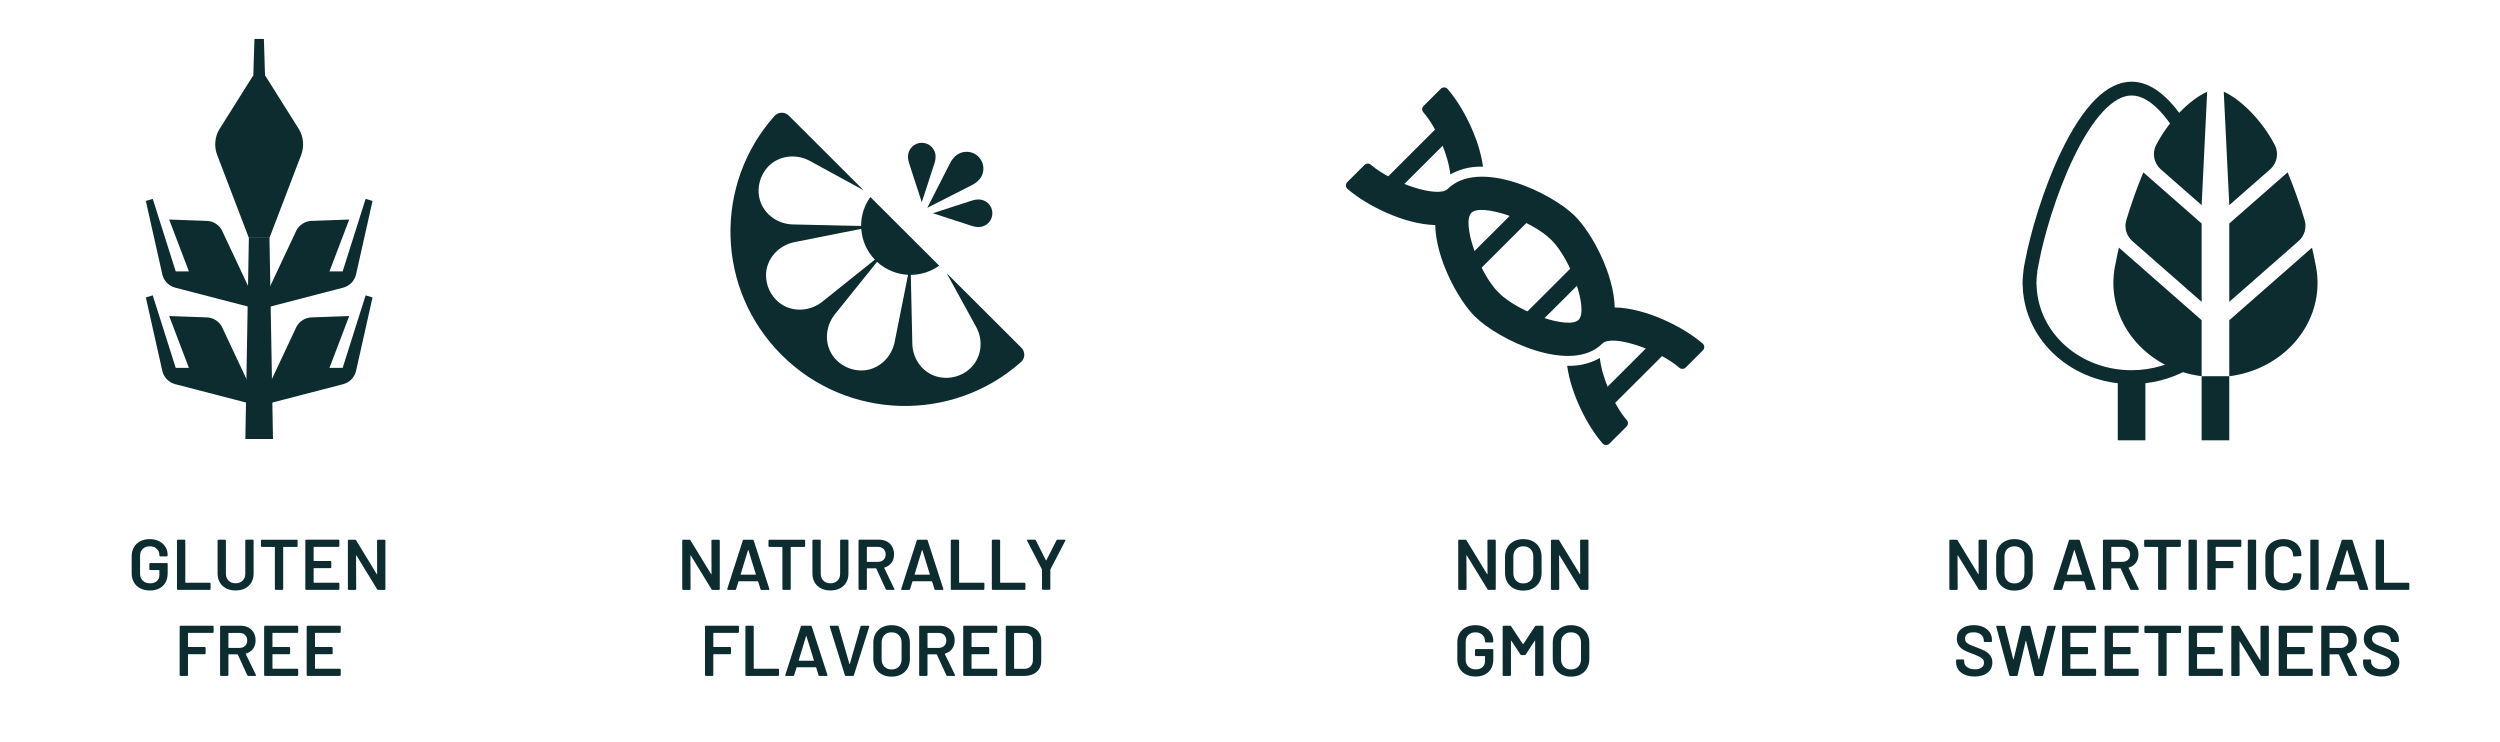 <svg width="502" height="149" viewBox="0 0 502 149" fill="none" xmlns="http://www.w3.org/2000/svg">
<path d="M298.729 108.418C298.762 108.384 298.801 108.368 298.851 108.368H300.177C300.227 108.368 300.266 108.384 300.299 108.418C300.333 108.451 300.349 108.49 300.349 108.539V118.275C300.349 118.325 300.333 118.364 300.299 118.397C300.266 118.43 300.227 118.447 300.177 118.447H298.896C298.801 118.447 298.735 118.408 298.696 118.331L294.539 111.535C294.523 111.508 294.5 111.497 294.484 111.502C294.462 111.502 294.456 111.53 294.456 111.569L294.484 118.281C294.484 118.331 294.467 118.369 294.434 118.403C294.401 118.436 294.362 118.452 294.312 118.452H292.986C292.936 118.452 292.897 118.436 292.863 118.403C292.83 118.369 292.813 118.331 292.813 118.281V108.545C292.813 108.495 292.83 108.456 292.863 108.423C292.897 108.39 292.936 108.373 292.986 108.373H294.267C294.362 108.373 294.428 108.412 294.467 108.49L298.607 115.285C298.629 115.312 298.646 115.323 298.662 115.318C298.679 115.318 298.69 115.29 298.69 115.251L298.674 108.539C298.674 108.49 298.69 108.451 298.723 108.418H298.729Z" fill="#0D2C30"/>
<path d="M303.957 118.153C303.402 117.86 302.969 117.444 302.664 116.907C302.359 116.37 302.209 115.75 302.209 115.052V111.768C302.209 111.076 302.364 110.467 302.67 109.935C302.975 109.403 303.408 108.988 303.963 108.694C304.517 108.401 305.15 108.257 305.872 108.257C306.593 108.257 307.242 108.401 307.797 108.694C308.352 108.988 308.779 109.398 309.09 109.935C309.395 110.467 309.551 111.081 309.551 111.768V115.052C309.551 115.755 309.395 116.37 309.09 116.907C308.779 117.444 308.352 117.86 307.797 118.153C307.242 118.447 306.604 118.591 305.872 118.591C305.139 118.591 304.512 118.447 303.951 118.153H303.957ZM307.337 116.592C307.703 116.215 307.886 115.722 307.886 115.107V111.751C307.886 111.126 307.703 110.627 307.337 110.256C306.97 109.88 306.487 109.697 305.877 109.697C305.267 109.697 304.8 109.885 304.434 110.256C304.068 110.633 303.885 111.131 303.885 111.751V115.107C303.885 115.722 304.068 116.215 304.434 116.592C304.8 116.968 305.283 117.151 305.877 117.151C306.471 117.151 306.97 116.963 307.337 116.592Z" fill="#0D2C30"/>
<path d="M317.342 108.418C317.376 108.384 317.414 108.368 317.464 108.368H318.791C318.841 108.368 318.879 108.384 318.913 108.418C318.946 108.451 318.963 108.49 318.963 108.539V118.275C318.963 118.325 318.946 118.364 318.913 118.397C318.879 118.43 318.841 118.447 318.791 118.447H317.509C317.414 118.447 317.348 118.408 317.309 118.331L313.153 111.535C313.136 111.508 313.114 111.497 313.097 111.502C313.075 111.502 313.069 111.53 313.069 111.569L313.097 118.281C313.097 118.331 313.08 118.369 313.047 118.403C313.014 118.436 312.975 118.452 312.925 118.452H311.599C311.549 118.452 311.51 118.436 311.477 118.403C311.443 118.369 311.427 118.331 311.427 118.281V108.545C311.427 108.495 311.443 108.456 311.477 108.423C311.51 108.39 311.549 108.373 311.599 108.373H312.881C312.975 108.373 313.042 108.412 313.08 108.49L317.22 115.285C317.242 115.312 317.259 115.323 317.276 115.318C317.292 115.318 317.303 115.29 317.303 115.251L317.287 108.539C317.287 108.49 317.303 108.451 317.337 108.418H317.342Z" fill="#0D2C30"/>
<path d="M294.351 135.421C293.802 135.138 293.38 134.734 293.08 134.219C292.781 133.698 292.631 133.106 292.631 132.436V128.952C292.631 128.271 292.781 127.673 293.08 127.158C293.38 126.643 293.802 126.244 294.351 125.962C294.901 125.679 295.533 125.535 296.255 125.535C296.976 125.535 297.592 125.674 298.136 125.951C298.68 126.228 299.101 126.61 299.401 127.086C299.701 127.568 299.85 128.111 299.85 128.714V128.831C299.85 128.88 299.834 128.919 299.801 128.952C299.767 128.986 299.728 129.002 299.678 129.002H298.363C298.313 129.002 298.274 128.986 298.241 128.952C298.208 128.919 298.191 128.88 298.191 128.831V128.759C298.191 128.238 298.014 127.812 297.664 127.479C297.314 127.141 296.843 126.975 296.26 126.975C295.677 126.975 295.2 127.153 294.845 127.501C294.49 127.85 294.312 128.316 294.312 128.891V132.491C294.312 133.067 294.501 133.532 294.873 133.881C295.25 134.23 295.733 134.407 296.332 134.407C296.932 134.407 297.364 134.258 297.697 133.953C298.03 133.649 298.197 133.233 298.197 132.707V131.816C298.197 131.766 298.175 131.744 298.125 131.744H296.349C296.299 131.744 296.26 131.727 296.227 131.694C296.193 131.66 296.177 131.622 296.177 131.572V130.509C296.177 130.459 296.193 130.42 296.227 130.387C296.26 130.354 296.299 130.337 296.349 130.337H299.684C299.734 130.337 299.773 130.354 299.806 130.387C299.839 130.42 299.856 130.459 299.856 130.509V132.353C299.856 133.455 299.534 134.313 298.885 134.928C298.236 135.543 297.364 135.847 296.266 135.847C295.544 135.847 294.912 135.703 294.362 135.421H294.351Z" fill="#0D2C30"/>
<path d="M308.429 125.646H309.756C309.806 125.646 309.845 125.663 309.878 125.696C309.911 125.729 309.928 125.768 309.928 125.818V135.554C309.928 135.604 309.911 135.642 309.878 135.676C309.845 135.709 309.806 135.725 309.756 135.725H308.429C308.38 135.725 308.341 135.709 308.307 135.676C308.274 135.642 308.257 135.604 308.257 135.554V128.687C308.257 128.659 308.246 128.637 308.224 128.631C308.202 128.62 308.185 128.631 308.174 128.659L306.371 131.422C306.321 131.5 306.254 131.539 306.171 131.539H305.505C305.416 131.539 305.35 131.5 305.305 131.422L303.485 128.67C303.474 128.642 303.457 128.631 303.435 128.642C303.413 128.653 303.402 128.67 303.402 128.698V135.554C303.402 135.604 303.385 135.642 303.352 135.676C303.319 135.709 303.28 135.725 303.23 135.725H301.903C301.854 135.725 301.815 135.709 301.781 135.676C301.748 135.642 301.731 135.604 301.731 135.554V125.818C301.731 125.768 301.748 125.729 301.781 125.696C301.815 125.663 301.854 125.646 301.903 125.646H303.23C303.319 125.646 303.385 125.685 303.43 125.763L305.782 129.318C305.782 129.318 305.821 129.346 305.838 129.346C305.855 129.346 305.871 129.335 305.882 129.318L308.235 125.763C308.285 125.685 308.352 125.646 308.435 125.646H308.429Z" fill="#0D2C30"/>
<path d="M313.541 135.432C312.986 135.138 312.553 134.723 312.248 134.186C311.943 133.649 311.793 133.028 311.793 132.331V129.047C311.793 128.354 311.948 127.745 312.254 127.213C312.559 126.682 312.992 126.266 313.547 125.973C314.101 125.679 314.734 125.535 315.456 125.535C316.177 125.535 316.826 125.679 317.381 125.973C317.936 126.266 318.363 126.676 318.674 127.213C318.979 127.745 319.135 128.36 319.135 129.047V132.331C319.135 133.034 318.979 133.649 318.674 134.186C318.363 134.723 317.936 135.138 317.381 135.432C316.826 135.725 316.188 135.869 315.456 135.869C314.723 135.869 314.096 135.725 313.535 135.432H313.541ZM316.915 133.87C317.281 133.494 317.464 133.001 317.464 132.386V129.03C317.464 128.404 317.281 127.906 316.915 127.535C316.549 127.158 316.066 126.975 315.456 126.975C314.845 126.975 314.379 127.164 314.013 127.535C313.646 127.911 313.463 128.41 313.463 129.03V132.386C313.463 133.001 313.646 133.494 314.013 133.87C314.379 134.247 314.862 134.43 315.456 134.43C316.049 134.43 316.549 134.241 316.915 133.87Z" fill="#0D2C30"/>
<path d="M28.163 118.142C27.613 117.86 27.192 117.456 26.892 116.94C26.592 116.42 26.442 115.827 26.442 115.157V111.674C26.442 110.993 26.592 110.395 26.892 109.88C27.192 109.365 27.613 108.966 28.163 108.683C28.712 108.401 29.345 108.257 30.066 108.257C30.788 108.257 31.403 108.395 31.947 108.672C32.491 108.949 32.913 109.331 33.212 109.808C33.512 110.289 33.662 110.832 33.662 111.436V111.552C33.662 111.602 33.645 111.641 33.612 111.674C33.579 111.707 33.54 111.724 33.49 111.724H32.175C32.125 111.724 32.086 111.707 32.053 111.674C32.019 111.641 32.003 111.602 32.003 111.552V111.48C32.003 110.959 31.825 110.533 31.476 110.201C31.126 109.863 30.654 109.697 30.072 109.697C29.489 109.697 29.012 109.874 28.657 110.223C28.301 110.572 28.124 111.037 28.124 111.613V115.213C28.124 115.789 28.312 116.254 28.684 116.603C29.062 116.952 29.544 117.129 30.144 117.129C30.743 117.129 31.176 116.979 31.509 116.675C31.842 116.37 32.008 115.955 32.008 115.429V114.537C32.008 114.487 31.986 114.465 31.936 114.465H30.16C30.11 114.465 30.072 114.448 30.038 114.415C30.005 114.382 29.988 114.343 29.988 114.293V113.23C29.988 113.18 30.005 113.141 30.038 113.108C30.072 113.075 30.11 113.058 30.16 113.058H33.495C33.545 113.058 33.584 113.075 33.618 113.108C33.651 113.141 33.668 113.18 33.668 113.23V115.074C33.668 116.176 33.346 117.035 32.696 117.649C32.047 118.264 31.176 118.569 30.077 118.569C29.356 118.569 28.723 118.425 28.174 118.142H28.163Z" fill="#0D2C30"/>
<path d="M35.588 118.397C35.555 118.364 35.538 118.325 35.538 118.275V108.539C35.538 108.49 35.555 108.451 35.588 108.418C35.621 108.384 35.66 108.368 35.71 108.368H37.036C37.086 108.368 37.125 108.384 37.158 108.418C37.192 108.451 37.208 108.49 37.208 108.539V116.935C37.208 116.985 37.231 117.007 37.281 117.007H42.114C42.164 117.007 42.203 117.024 42.236 117.057C42.269 117.09 42.286 117.129 42.286 117.179V118.275C42.286 118.325 42.269 118.364 42.236 118.397C42.203 118.43 42.164 118.447 42.114 118.447H35.71C35.66 118.447 35.621 118.43 35.588 118.397Z" fill="#0D2C30"/>
<path d="M45.421 118.148C44.871 117.871 44.45 117.472 44.145 116.957C43.839 116.442 43.69 115.85 43.69 115.179V108.539C43.69 108.49 43.706 108.451 43.739 108.418C43.773 108.384 43.812 108.368 43.861 108.368H45.188C45.238 108.368 45.276 108.384 45.31 108.418C45.343 108.451 45.36 108.49 45.36 108.539V115.207C45.36 115.772 45.537 116.232 45.892 116.592C46.248 116.946 46.719 117.123 47.308 117.123C47.896 117.123 48.367 116.946 48.723 116.592C49.078 116.237 49.255 115.778 49.255 115.207V108.539C49.255 108.49 49.272 108.451 49.305 108.418C49.339 108.384 49.377 108.368 49.427 108.368H50.754C50.804 108.368 50.843 108.384 50.876 108.418C50.909 108.451 50.926 108.49 50.926 108.539V115.179C50.926 115.85 50.776 116.442 50.476 116.957C50.177 117.472 49.755 117.865 49.205 118.148C48.656 118.43 48.023 118.563 47.302 118.563C46.581 118.563 45.959 118.425 45.41 118.148H45.421Z" fill="#0D2C30"/>
<path d="M59.711 108.423C59.744 108.456 59.76 108.495 59.76 108.545V109.652C59.76 109.702 59.744 109.741 59.711 109.774C59.677 109.808 59.638 109.824 59.588 109.824H56.936C56.886 109.824 56.864 109.846 56.864 109.896V118.275C56.864 118.325 56.847 118.364 56.814 118.397C56.78 118.43 56.742 118.447 56.692 118.447H55.365C55.315 118.447 55.277 118.43 55.243 118.397C55.21 118.364 55.193 118.325 55.193 118.275V109.896C55.193 109.846 55.171 109.824 55.121 109.824H52.569C52.519 109.824 52.48 109.808 52.446 109.774C52.413 109.741 52.397 109.702 52.397 109.652V108.545C52.397 108.495 52.413 108.456 52.446 108.423C52.48 108.39 52.519 108.373 52.569 108.373H59.594C59.644 108.373 59.683 108.39 59.716 108.423H59.711Z" fill="#0D2C30"/>
<path d="M68.095 109.758C68.062 109.791 68.023 109.808 67.973 109.808H63.051C63.001 109.808 62.979 109.83 62.979 109.88V112.571C62.979 112.621 63.001 112.643 63.051 112.643H66.353C66.403 112.643 66.442 112.66 66.475 112.693C66.508 112.726 66.525 112.765 66.525 112.815V113.911C66.525 113.961 66.508 114 66.475 114.033C66.442 114.066 66.403 114.083 66.353 114.083H63.051C63.001 114.083 62.979 114.105 62.979 114.155V116.935C62.979 116.985 63.001 117.007 63.051 117.007H67.973C68.023 117.007 68.062 117.024 68.095 117.057C68.129 117.09 68.145 117.129 68.145 117.179V118.275C68.145 118.325 68.129 118.364 68.095 118.397C68.062 118.43 68.023 118.447 67.973 118.447H61.481C61.431 118.447 61.392 118.43 61.358 118.397C61.325 118.364 61.309 118.325 61.309 118.275V108.539C61.309 108.49 61.325 108.451 61.358 108.418C61.392 108.384 61.431 108.368 61.481 108.368H67.973C68.023 108.368 68.062 108.384 68.095 108.418C68.129 108.451 68.145 108.49 68.145 108.539V109.636C68.145 109.686 68.129 109.724 68.095 109.758Z" fill="#0D2C30"/>
<path d="M75.77 108.423C75.803 108.39 75.842 108.373 75.892 108.373H77.218C77.268 108.373 77.307 108.39 77.341 108.423C77.374 108.456 77.39 108.495 77.39 108.545V118.281C77.39 118.331 77.374 118.369 77.341 118.402C77.307 118.436 77.268 118.452 77.218 118.452H75.936C75.842 118.452 75.776 118.414 75.737 118.336L71.58 111.541C71.564 111.513 71.541 111.502 71.525 111.508C71.503 111.508 71.497 111.535 71.497 111.574L71.525 118.286C71.525 118.336 71.508 118.375 71.475 118.408C71.442 118.441 71.403 118.458 71.353 118.458H70.026C69.977 118.458 69.938 118.441 69.904 118.408C69.871 118.375 69.855 118.336 69.855 118.286V108.55C69.855 108.501 69.871 108.462 69.904 108.429C69.938 108.395 69.977 108.379 70.026 108.379H71.308C71.403 108.379 71.469 108.417 71.508 108.495L75.648 115.29C75.67 115.318 75.687 115.329 75.703 115.323C75.72 115.323 75.731 115.296 75.731 115.257L75.715 108.545C75.715 108.495 75.731 108.456 75.764 108.423H75.77Z" fill="#0D2C30"/>
<path d="M42.846 127.036C42.813 127.07 42.774 127.086 42.724 127.086H37.819C37.769 127.086 37.746 127.108 37.746 127.158V129.85C37.746 129.899 37.769 129.922 37.819 129.922H41.12C41.17 129.922 41.209 129.938 41.243 129.971C41.276 130.005 41.292 130.043 41.292 130.093V131.19C41.292 131.24 41.276 131.278 41.243 131.312C41.209 131.345 41.17 131.361 41.12 131.361H37.819C37.769 131.361 37.746 131.384 37.746 131.433V135.554C37.746 135.604 37.73 135.642 37.697 135.676C37.663 135.709 37.624 135.725 37.575 135.725H36.248C36.198 135.725 36.159 135.709 36.126 135.676C36.093 135.642 36.076 135.604 36.076 135.554V125.818C36.076 125.768 36.093 125.729 36.126 125.696C36.159 125.663 36.198 125.646 36.248 125.646H42.724C42.774 125.646 42.813 125.663 42.846 125.696C42.88 125.729 42.896 125.768 42.896 125.818V126.914C42.896 126.964 42.88 127.003 42.846 127.036Z" fill="#0D2C30"/>
<path d="M49.66 135.598L47.757 131.45C47.735 131.411 47.707 131.395 47.668 131.395H45.937C45.887 131.395 45.865 131.417 45.865 131.467V135.554C45.865 135.604 45.848 135.642 45.815 135.676C45.781 135.709 45.743 135.725 45.693 135.725H44.366C44.316 135.725 44.278 135.709 44.244 135.676C44.211 135.642 44.194 135.604 44.194 135.554V125.818C44.194 125.768 44.211 125.729 44.244 125.696C44.278 125.663 44.316 125.646 44.366 125.646H48.334C48.922 125.646 49.438 125.768 49.894 126.012C50.343 126.255 50.698 126.604 50.948 127.047C51.197 127.496 51.325 128.005 51.325 128.581C51.325 129.246 51.153 129.805 50.815 130.276C50.471 130.741 49.999 131.068 49.394 131.245C49.372 131.245 49.361 131.256 49.35 131.273C49.339 131.295 49.339 131.312 49.35 131.328L51.386 135.521C51.408 135.559 51.414 135.587 51.414 135.609C51.414 135.687 51.358 135.725 51.253 135.725H49.866C49.771 135.725 49.705 135.681 49.666 135.598H49.66ZM45.865 127.164V130.027C45.865 130.077 45.887 130.099 45.937 130.099H48.101C48.562 130.099 48.933 129.96 49.216 129.689C49.499 129.418 49.644 129.052 49.644 128.604C49.644 128.155 49.499 127.789 49.216 127.507C48.933 127.23 48.562 127.092 48.101 127.092H45.937C45.887 127.092 45.865 127.114 45.865 127.164Z" fill="#0D2C30"/>
<path d="M59.827 127.036C59.794 127.07 59.755 127.086 59.705 127.086H54.782C54.733 127.086 54.71 127.108 54.71 127.158V129.85C54.71 129.899 54.733 129.922 54.782 129.922H58.084C58.134 129.922 58.173 129.938 58.206 129.971C58.24 130.005 58.256 130.043 58.256 130.093V131.19C58.256 131.24 58.24 131.278 58.206 131.312C58.173 131.345 58.134 131.361 58.084 131.361H54.782C54.733 131.361 54.71 131.384 54.71 131.433V134.214C54.71 134.263 54.733 134.286 54.782 134.286H59.705C59.755 134.286 59.794 134.302 59.827 134.335C59.86 134.369 59.877 134.407 59.877 134.457V135.554C59.877 135.604 59.86 135.642 59.827 135.676C59.794 135.709 59.755 135.725 59.705 135.725H53.212C53.162 135.725 53.123 135.709 53.09 135.676C53.057 135.642 53.04 135.604 53.04 135.554V125.818C53.04 125.768 53.057 125.729 53.09 125.696C53.123 125.663 53.162 125.646 53.212 125.646H59.705C59.755 125.646 59.794 125.663 59.827 125.696C59.86 125.729 59.877 125.768 59.877 125.818V126.914C59.877 126.964 59.86 127.003 59.827 127.036Z" fill="#0D2C30"/>
<path d="M68.367 127.036C68.334 127.07 68.295 127.086 68.245 127.086H63.323C63.273 127.086 63.25 127.108 63.25 127.158V129.85C63.25 129.899 63.273 129.922 63.323 129.922H66.624C66.674 129.922 66.713 129.938 66.746 129.971C66.78 130.005 66.796 130.043 66.796 130.093V131.19C66.796 131.24 66.78 131.278 66.746 131.312C66.713 131.345 66.674 131.361 66.624 131.361H63.323C63.273 131.361 63.25 131.384 63.25 131.433V134.214C63.25 134.263 63.273 134.286 63.323 134.286H68.245C68.295 134.286 68.334 134.302 68.367 134.335C68.4 134.369 68.417 134.407 68.417 134.457V135.554C68.417 135.604 68.4 135.642 68.367 135.676C68.334 135.709 68.295 135.725 68.245 135.725H61.752C61.702 135.725 61.663 135.709 61.63 135.676C61.597 135.642 61.58 135.604 61.58 135.554V125.818C61.58 125.768 61.597 125.729 61.63 125.696C61.663 125.663 61.702 125.646 61.752 125.646H68.245C68.295 125.646 68.334 125.663 68.367 125.696C68.4 125.729 68.417 125.768 68.417 125.818V126.914C68.417 126.964 68.4 127.003 68.367 127.036Z" fill="#0D2C30"/>
<path d="M142.911 108.423C142.944 108.39 142.983 108.373 143.033 108.373H144.359C144.409 108.373 144.448 108.39 144.481 108.423C144.514 108.456 144.531 108.495 144.531 108.545V118.281C144.531 118.331 144.514 118.369 144.481 118.403C144.448 118.436 144.409 118.452 144.359 118.452H143.077C142.983 118.452 142.916 118.414 142.877 118.336L138.721 111.541C138.704 111.513 138.682 111.502 138.665 111.508C138.643 111.508 138.638 111.535 138.638 111.574L138.665 118.286C138.665 118.336 138.649 118.375 138.616 118.408C138.582 118.441 138.543 118.458 138.493 118.458H137.167C137.117 118.458 137.078 118.441 137.045 118.408C137.012 118.375 136.995 118.336 136.995 118.286V108.55C136.995 108.501 137.012 108.462 137.045 108.429C137.078 108.395 137.117 108.379 137.167 108.379H138.449C138.543 108.379 138.61 108.418 138.649 108.495L142.789 115.29C142.811 115.318 142.827 115.329 142.844 115.323C142.861 115.323 142.872 115.296 142.872 115.257L142.855 108.545C142.855 108.495 142.872 108.456 142.905 108.423H142.911Z" fill="#0D2C30"/>
<path d="M152.71 118.308L152.233 116.769C152.211 116.73 152.189 116.713 152.161 116.713H148.354C148.326 116.713 148.299 116.736 148.282 116.769L147.805 118.308C147.777 118.403 147.71 118.452 147.616 118.452H146.173C146.118 118.452 146.073 118.436 146.046 118.403C146.018 118.369 146.012 118.319 146.029 118.253L149.159 108.517C149.186 108.423 149.247 108.373 149.347 108.373H151.151C151.245 108.373 151.312 108.423 151.34 108.517L154.486 118.253C154.486 118.253 154.503 118.297 154.503 118.325C154.503 118.414 154.447 118.452 154.342 118.452H152.899C152.805 118.452 152.738 118.403 152.71 118.308ZM148.787 115.395H151.717C151.772 115.395 151.795 115.368 151.772 115.307L150.285 110.483C150.274 110.444 150.263 110.428 150.241 110.428C150.219 110.428 150.208 110.45 150.196 110.483L148.726 115.307C148.715 115.362 148.737 115.395 148.781 115.395H148.787Z" fill="#0D2C30"/>
<path d="M161.623 108.423C161.656 108.456 161.672 108.495 161.672 108.545V109.653C161.672 109.702 161.656 109.741 161.623 109.774C161.589 109.808 161.55 109.824 161.5 109.824H158.848C158.798 109.824 158.776 109.846 158.776 109.896V118.275C158.776 118.325 158.759 118.364 158.726 118.397C158.693 118.43 158.654 118.447 158.604 118.447H157.277C157.228 118.447 157.189 118.43 157.155 118.397C157.122 118.364 157.105 118.325 157.105 118.275V109.896C157.105 109.846 157.083 109.824 157.033 109.824H154.481C154.431 109.824 154.392 109.808 154.359 109.774C154.325 109.741 154.309 109.702 154.309 109.653V108.545C154.309 108.495 154.325 108.456 154.359 108.423C154.392 108.39 154.431 108.373 154.481 108.373H161.506C161.556 108.373 161.595 108.39 161.628 108.423H161.623Z" fill="#0D2C30"/>
<path d="M164.863 118.148C164.314 117.871 163.892 117.472 163.587 116.957C163.282 116.442 163.132 115.85 163.132 115.179V108.539C163.132 108.49 163.148 108.451 163.182 108.418C163.215 108.384 163.254 108.368 163.304 108.368H164.63C164.68 108.368 164.719 108.384 164.752 108.418C164.786 108.451 164.802 108.49 164.802 108.539V115.207C164.802 115.772 164.98 116.232 165.335 116.592C165.69 116.946 166.162 117.123 166.75 117.123C167.338 117.123 167.81 116.946 168.165 116.592C168.52 116.237 168.698 115.778 168.698 115.207V108.539C168.698 108.49 168.714 108.451 168.748 108.418C168.781 108.384 168.82 108.368 168.87 108.368H170.196C170.246 108.368 170.285 108.384 170.318 108.418C170.351 108.451 170.368 108.49 170.368 108.539V115.179C170.368 115.85 170.218 116.442 169.919 116.957C169.619 117.472 169.197 117.865 168.648 118.148C168.098 118.43 167.466 118.563 166.744 118.563C166.023 118.563 165.401 118.425 164.852 118.148H164.863Z" fill="#0D2C30"/>
<path d="M177.861 118.319L175.957 114.172C175.935 114.133 175.907 114.116 175.868 114.116H174.137C174.087 114.116 174.065 114.138 174.065 114.188V118.275C174.065 118.325 174.048 118.364 174.015 118.397C173.982 118.43 173.943 118.447 173.893 118.447H172.567C172.517 118.447 172.478 118.43 172.444 118.397C172.411 118.364 172.395 118.325 172.395 118.275V108.539C172.395 108.49 172.411 108.451 172.444 108.418C172.478 108.384 172.517 108.368 172.567 108.368H176.534C177.123 108.368 177.639 108.49 178.094 108.733C178.543 108.977 178.898 109.326 179.148 109.769C179.398 110.217 179.525 110.727 179.525 111.303C179.525 111.967 179.353 112.527 179.015 112.997C178.671 113.463 178.199 113.789 177.594 113.967C177.572 113.967 177.561 113.978 177.55 113.994C177.539 114.016 177.539 114.033 177.55 114.05L179.586 118.242C179.609 118.281 179.614 118.308 179.614 118.331C179.614 118.408 179.559 118.447 179.453 118.447H178.066C177.972 118.447 177.905 118.403 177.866 118.319H177.861ZM174.065 109.885V112.748C174.065 112.798 174.087 112.82 174.137 112.82H176.301C176.762 112.82 177.134 112.682 177.417 112.41C177.7 112.139 177.844 111.774 177.844 111.325C177.844 110.876 177.7 110.511 177.417 110.228C177.134 109.952 176.762 109.813 176.301 109.813H174.137C174.087 109.813 174.065 109.835 174.065 109.885Z" fill="#0D2C30"/>
<path d="M187.644 118.308L187.167 116.769C187.144 116.73 187.122 116.713 187.094 116.713H183.288C183.26 116.713 183.232 116.736 183.216 116.769L182.738 118.308C182.711 118.403 182.644 118.452 182.55 118.452H181.107C181.051 118.452 181.007 118.436 180.979 118.403C180.951 118.369 180.946 118.319 180.962 118.253L184.092 108.517C184.12 108.423 184.181 108.373 184.281 108.373H186.084C186.179 108.373 186.245 108.423 186.273 108.517L189.42 118.253C189.42 118.253 189.436 118.297 189.436 118.325C189.436 118.414 189.381 118.452 189.275 118.452H187.833C187.738 118.452 187.672 118.403 187.644 118.308ZM183.72 115.395H186.651C186.706 115.395 186.728 115.368 186.706 115.307L185.219 110.483C185.208 110.444 185.197 110.428 185.174 110.428C185.152 110.428 185.141 110.45 185.13 110.483L183.659 115.307C183.648 115.362 183.671 115.395 183.715 115.395H183.72Z" fill="#0D2C30"/>
<path d="M190.968 118.397C190.935 118.364 190.918 118.325 190.918 118.275V108.539C190.918 108.49 190.935 108.451 190.968 108.418C191.001 108.384 191.04 108.368 191.09 108.368H192.416C192.466 108.368 192.505 108.384 192.538 108.418C192.572 108.451 192.588 108.49 192.588 108.539V116.935C192.588 116.985 192.61 117.007 192.66 117.007H197.494C197.544 117.007 197.583 117.024 197.616 117.057C197.649 117.09 197.666 117.129 197.666 117.179V118.275C197.666 118.325 197.649 118.364 197.616 118.397C197.583 118.43 197.544 118.447 197.494 118.447H191.09C191.04 118.447 191.001 118.43 190.968 118.397Z" fill="#0D2C30"/>
<path d="M199.208 118.397C199.175 118.364 199.158 118.325 199.158 118.275V108.539C199.158 108.49 199.175 108.451 199.208 108.418C199.241 108.384 199.28 108.368 199.33 108.368H200.657C200.706 108.368 200.745 108.384 200.779 108.418C200.812 108.451 200.829 108.49 200.829 108.539V116.935C200.829 116.985 200.851 117.007 200.901 117.007H205.734C205.784 117.007 205.823 117.024 205.856 117.057C205.889 117.09 205.906 117.129 205.906 117.179V118.275C205.906 118.325 205.889 118.364 205.856 118.397C205.823 118.43 205.784 118.447 205.734 118.447H199.33C199.28 118.447 199.241 118.43 199.208 118.397Z" fill="#0D2C30"/>
<path d="M209.28 118.386C209.246 118.353 209.23 118.314 209.23 118.264V114.404C209.23 114.365 209.23 114.338 209.213 114.315L206.239 108.573C206.216 108.534 206.211 108.506 206.211 108.484C206.211 108.406 206.261 108.368 206.372 108.368H207.798C207.892 108.368 207.959 108.412 207.998 108.495L210.018 112.51C210.045 112.549 210.073 112.549 210.107 112.51L212.143 108.495C212.193 108.406 212.26 108.368 212.343 108.368H213.786C213.852 108.368 213.897 108.39 213.924 108.423C213.947 108.462 213.947 108.512 213.919 108.567L210.933 114.31C210.911 114.349 210.906 114.376 210.906 114.399V118.259C210.906 118.308 210.889 118.347 210.856 118.38C210.822 118.414 210.784 118.43 210.734 118.43H209.407C209.357 118.43 209.319 118.414 209.285 118.38L209.28 118.386Z" fill="#0D2C30"/>
<path d="M148.333 127.036C148.299 127.07 148.26 127.086 148.211 127.086H143.305C143.255 127.086 143.233 127.108 143.233 127.158V129.85C143.233 129.899 143.255 129.922 143.305 129.922H146.607C146.657 129.922 146.696 129.938 146.729 129.971C146.762 130.005 146.779 130.043 146.779 130.093V131.19C146.779 131.24 146.762 131.278 146.729 131.312C146.696 131.345 146.657 131.361 146.607 131.361H143.305C143.255 131.361 143.233 131.384 143.233 131.433V135.554C143.233 135.604 143.216 135.642 143.183 135.676C143.15 135.709 143.111 135.725 143.061 135.725H141.735C141.685 135.725 141.646 135.709 141.612 135.676C141.579 135.642 141.562 135.604 141.562 135.554V125.818C141.562 125.768 141.579 125.729 141.612 125.696C141.646 125.663 141.685 125.646 141.735 125.646H148.211C148.26 125.646 148.299 125.663 148.333 125.696C148.366 125.729 148.383 125.768 148.383 125.818V126.914C148.383 126.964 148.366 127.003 148.333 127.036Z" fill="#0D2C30"/>
<path d="M149.731 135.676C149.697 135.642 149.681 135.604 149.681 135.554V125.818C149.681 125.768 149.697 125.729 149.731 125.696C149.764 125.663 149.803 125.646 149.853 125.646H151.179C151.229 125.646 151.268 125.663 151.301 125.696C151.334 125.729 151.351 125.768 151.351 125.818V134.214C151.351 134.263 151.373 134.286 151.423 134.286H156.257C156.307 134.286 156.345 134.302 156.379 134.335C156.412 134.369 156.429 134.407 156.429 134.457V135.554C156.429 135.604 156.412 135.642 156.379 135.676C156.345 135.709 156.307 135.725 156.257 135.725H149.853C149.803 135.725 149.764 135.709 149.731 135.676Z" fill="#0D2C30"/>
<path d="M164.369 135.587L163.892 134.047C163.87 134.009 163.848 133.992 163.82 133.992H160.013C159.985 133.992 159.958 134.014 159.941 134.047L159.464 135.587C159.436 135.681 159.37 135.731 159.275 135.731H157.832C157.777 135.731 157.732 135.714 157.705 135.681C157.677 135.648 157.671 135.598 157.688 135.532L160.818 125.796C160.846 125.702 160.907 125.652 161.007 125.652H162.81C162.904 125.652 162.971 125.702 162.999 125.796L166.145 135.532C166.145 135.532 166.162 135.576 166.162 135.604C166.162 135.692 166.106 135.731 166.001 135.731H164.558C164.464 135.731 164.397 135.681 164.369 135.587ZM160.446 132.674H163.376C163.432 132.674 163.454 132.646 163.432 132.585L161.944 127.762C161.933 127.723 161.922 127.706 161.9 127.706C161.878 127.706 161.867 127.729 161.856 127.762L160.385 132.585C160.374 132.641 160.396 132.674 160.441 132.674H160.446Z" fill="#0D2C30"/>
<path d="M169.653 135.587L166.623 125.851L166.606 125.796C166.606 125.702 166.656 125.652 166.767 125.652H168.194C168.299 125.652 168.366 125.702 168.393 125.796L170.558 133.311C170.569 133.339 170.58 133.355 170.602 133.355C170.624 133.355 170.635 133.339 170.646 133.311L172.794 125.796C172.822 125.702 172.888 125.652 172.994 125.652H174.392C174.448 125.652 174.492 125.674 174.52 125.707C174.547 125.746 174.553 125.796 174.536 125.851L171.462 135.587C171.434 135.681 171.368 135.731 171.273 135.731H169.831C169.736 135.731 169.67 135.681 169.642 135.587H169.653Z" fill="#0D2C30"/>
<path d="M177.111 135.432C176.556 135.138 176.124 134.723 175.818 134.186C175.513 133.649 175.363 133.028 175.363 132.331V129.047C175.363 128.354 175.519 127.745 175.824 127.213C176.129 126.682 176.562 126.266 177.117 125.973C177.672 125.679 178.304 125.535 179.026 125.535C179.747 125.535 180.396 125.679 180.951 125.973C181.506 126.266 181.934 126.676 182.244 127.213C182.55 127.745 182.705 128.36 182.705 129.047V132.331C182.705 133.034 182.55 133.649 182.244 134.186C181.934 134.723 181.506 135.138 180.951 135.432C180.396 135.725 179.758 135.869 179.026 135.869C178.293 135.869 177.666 135.725 177.106 135.432H177.111ZM180.485 133.87C180.852 133.494 181.035 133.001 181.035 132.386V129.03C181.035 128.404 180.852 127.906 180.485 127.535C180.119 127.158 179.636 126.975 179.026 126.975C178.415 126.975 177.949 127.164 177.583 127.535C177.217 127.911 177.034 128.41 177.034 129.03V132.386C177.034 133.001 177.217 133.494 177.583 133.87C177.949 134.247 178.432 134.43 179.026 134.43C179.62 134.43 180.119 134.241 180.485 133.87Z" fill="#0D2C30"/>
<path d="M190.035 135.598L188.132 131.45C188.11 131.411 188.082 131.395 188.043 131.395H186.312C186.262 131.395 186.24 131.417 186.24 131.467V135.554C186.24 135.604 186.223 135.642 186.19 135.676C186.156 135.709 186.118 135.725 186.068 135.725H184.741C184.691 135.725 184.653 135.709 184.619 135.676C184.586 135.642 184.569 135.604 184.569 135.554V125.818C184.569 125.768 184.586 125.729 184.619 125.696C184.653 125.663 184.691 125.646 184.741 125.646H188.709C189.297 125.646 189.813 125.768 190.268 126.012C190.718 126.255 191.073 126.604 191.323 127.047C191.573 127.496 191.7 128.005 191.7 128.581C191.7 129.246 191.528 129.805 191.19 130.276C190.846 130.741 190.374 131.068 189.769 131.245C189.747 131.245 189.736 131.256 189.725 131.273C189.714 131.295 189.714 131.312 189.725 131.328L191.761 135.521C191.783 135.559 191.789 135.587 191.789 135.609C191.789 135.687 191.733 135.725 191.628 135.725H190.241C190.146 135.725 190.08 135.681 190.041 135.598H190.035ZM186.245 127.164V130.027C186.245 130.077 186.267 130.099 186.317 130.099H188.482C188.942 130.099 189.314 129.96 189.597 129.689C189.88 129.418 190.024 129.052 190.024 128.604C190.024 128.155 189.88 127.789 189.597 127.507C189.314 127.23 188.942 127.092 188.482 127.092H186.317C186.267 127.092 186.245 127.114 186.245 127.164Z" fill="#0D2C30"/>
<path d="M200.202 127.036C200.169 127.07 200.13 127.086 200.08 127.086H195.158C195.108 127.086 195.085 127.108 195.085 127.158V129.85C195.085 129.899 195.108 129.922 195.158 129.922H198.459C198.509 129.922 198.548 129.938 198.581 129.971C198.615 130.005 198.631 130.043 198.631 130.093V131.19C198.631 131.24 198.615 131.278 198.581 131.312C198.548 131.345 198.509 131.361 198.459 131.361H195.158C195.108 131.361 195.085 131.384 195.085 131.433V134.214C195.085 134.263 195.108 134.286 195.158 134.286H200.08C200.13 134.286 200.169 134.302 200.202 134.335C200.235 134.369 200.252 134.407 200.252 134.457V135.554C200.252 135.604 200.235 135.642 200.202 135.676C200.169 135.709 200.13 135.725 200.08 135.725H193.587C193.537 135.725 193.498 135.709 193.465 135.676C193.432 135.642 193.415 135.604 193.415 135.554V125.818C193.415 125.768 193.432 125.729 193.465 125.696C193.498 125.663 193.537 125.646 193.587 125.646H200.08C200.13 125.646 200.169 125.663 200.202 125.696C200.235 125.729 200.252 125.768 200.252 125.818V126.914C200.252 126.964 200.235 127.003 200.202 127.036Z" fill="#0D2C30"/>
<path d="M202.005 135.676C201.972 135.642 201.955 135.604 201.955 135.554V125.818C201.955 125.768 201.972 125.729 202.005 125.696C202.038 125.663 202.077 125.646 202.127 125.646H205.645C206.328 125.646 206.927 125.768 207.449 126.006C207.971 126.244 208.37 126.588 208.653 127.036C208.936 127.485 209.08 128.005 209.08 128.598V132.774C209.08 133.372 208.936 133.887 208.653 134.335C208.37 134.784 207.971 135.127 207.449 135.365C206.927 135.604 206.328 135.725 205.645 135.725H202.127C202.077 135.725 202.038 135.709 202.005 135.676ZM203.703 134.291H205.723C206.234 134.291 206.639 134.13 206.944 133.809C207.249 133.488 207.404 133.056 207.41 132.519V128.875C207.41 128.327 207.255 127.895 206.949 127.573C206.644 127.252 206.228 127.092 205.706 127.092H203.703C203.653 127.092 203.631 127.114 203.631 127.164V134.219C203.631 134.269 203.653 134.291 203.703 134.291Z" fill="#0D2C30"/>
<path d="M397.346 108.423C397.38 108.39 397.418 108.373 397.468 108.373H398.795C398.845 108.373 398.883 108.39 398.917 108.423C398.95 108.456 398.967 108.495 398.967 108.545V118.281C398.967 118.331 398.95 118.369 398.917 118.402C398.883 118.436 398.845 118.452 398.795 118.452H397.513C397.418 118.452 397.352 118.414 397.313 118.336L393.156 111.541C393.14 111.513 393.118 111.502 393.101 111.508C393.079 111.508 393.073 111.535 393.073 111.574L393.101 118.286C393.101 118.336 393.084 118.375 393.051 118.408C393.018 118.441 392.979 118.458 392.929 118.458H391.603C391.553 118.458 391.514 118.441 391.481 118.408C391.447 118.375 391.431 118.336 391.431 118.286V108.55C391.431 108.501 391.447 108.462 391.481 108.429C391.514 108.395 391.553 108.379 391.603 108.379H392.885C392.979 108.379 393.045 108.417 393.084 108.495L397.224 115.29C397.246 115.318 397.263 115.329 397.28 115.323C397.296 115.323 397.307 115.296 397.307 115.257L397.291 108.545C397.291 108.495 397.307 108.456 397.341 108.423H397.346Z" fill="#0D2C30"/>
<path d="M402.579 118.153C402.024 117.86 401.591 117.444 401.286 116.907C400.981 116.37 400.831 115.75 400.831 115.052V111.768C400.831 111.076 400.986 110.467 401.292 109.935C401.597 109.403 402.03 108.988 402.585 108.694C403.14 108.401 403.772 108.257 404.494 108.257C405.215 108.257 405.864 108.401 406.419 108.694C406.974 108.988 407.401 109.398 407.712 109.935C408.017 110.467 408.173 111.081 408.173 111.768V115.052C408.173 115.755 408.017 116.37 407.712 116.907C407.401 117.444 406.974 117.86 406.419 118.153C405.864 118.447 405.226 118.591 404.494 118.591C403.761 118.591 403.134 118.447 402.574 118.153H402.579ZM405.953 116.592C406.319 116.215 406.502 115.722 406.502 115.107V111.751C406.502 111.126 406.319 110.627 405.953 110.256C405.587 109.88 405.104 109.697 404.494 109.697C403.883 109.697 403.417 109.885 403.051 110.256C402.685 110.633 402.501 111.131 402.501 111.751V115.107C402.501 115.722 402.685 116.215 403.051 116.592C403.417 116.968 403.9 117.151 404.494 117.151C405.087 117.151 405.587 116.963 405.953 116.592Z" fill="#0D2C30"/>
<path d="M418.994 118.308L418.517 116.769C418.495 116.73 418.473 116.713 418.445 116.713H414.638C414.61 116.713 414.583 116.736 414.566 116.769L414.089 118.308C414.061 118.402 413.994 118.452 413.9 118.452H412.457C412.402 118.452 412.357 118.436 412.33 118.402C412.302 118.369 412.296 118.319 412.313 118.253L415.443 108.517C415.471 108.423 415.532 108.373 415.632 108.373H417.435C417.529 108.373 417.596 108.423 417.624 108.517L420.77 118.253C420.77 118.253 420.787 118.297 420.787 118.325C420.787 118.414 420.731 118.452 420.626 118.452H419.183C419.089 118.452 419.022 118.402 418.994 118.308ZM415.071 115.395H418.001C418.057 115.395 418.079 115.368 418.057 115.307L416.569 110.483C416.558 110.444 416.547 110.428 416.525 110.428C416.503 110.428 416.492 110.45 416.481 110.483L415.01 115.307C414.999 115.362 415.021 115.395 415.066 115.395H415.071Z" fill="#0D2C30"/>
<path d="M427.739 118.319L425.836 114.172C425.814 114.133 425.786 114.116 425.747 114.116H424.016C423.966 114.116 423.944 114.138 423.944 114.188V118.275C423.944 118.325 423.927 118.364 423.894 118.397C423.861 118.43 423.822 118.447 423.772 118.447H422.445C422.396 118.447 422.357 118.43 422.323 118.397C422.29 118.364 422.273 118.325 422.273 118.275V108.539C422.273 108.49 422.29 108.451 422.323 108.418C422.357 108.384 422.396 108.368 422.445 108.368H426.413C427.001 108.368 427.517 108.49 427.973 108.733C428.422 108.977 428.777 109.326 429.027 109.769C429.277 110.217 429.404 110.727 429.404 111.303C429.404 111.967 429.232 112.527 428.894 112.997C428.55 113.463 428.078 113.789 427.473 113.967C427.451 113.967 427.44 113.978 427.429 113.994C427.418 114.016 427.418 114.033 427.429 114.05L429.465 118.242C429.487 118.281 429.493 118.308 429.493 118.331C429.493 118.408 429.438 118.447 429.332 118.447H427.945C427.85 118.447 427.784 118.403 427.745 118.319H427.739ZM423.944 109.885V112.748C423.944 112.798 423.966 112.82 424.016 112.82H426.18C426.641 112.82 427.013 112.682 427.296 112.41C427.579 112.139 427.723 111.774 427.723 111.325C427.723 110.876 427.579 110.511 427.296 110.228C427.013 109.952 426.641 109.813 426.18 109.813H424.016C423.966 109.813 423.944 109.835 423.944 109.885Z" fill="#0D2C30"/>
<path d="M437.862 108.423C437.895 108.456 437.912 108.495 437.912 108.545V109.652C437.912 109.702 437.895 109.741 437.862 109.774C437.829 109.808 437.79 109.824 437.74 109.824H435.087C435.037 109.824 435.015 109.846 435.015 109.896V118.275C435.015 118.325 434.998 118.364 434.965 118.397C434.932 118.43 434.893 118.447 434.843 118.447H433.517C433.467 118.447 433.428 118.43 433.395 118.397C433.361 118.364 433.345 118.325 433.345 118.275V109.896C433.345 109.846 433.323 109.824 433.273 109.824H430.72C430.67 109.824 430.631 109.808 430.598 109.774C430.565 109.741 430.548 109.702 430.548 109.652V108.545C430.548 108.495 430.565 108.456 430.598 108.423C430.631 108.39 430.67 108.373 430.72 108.373H437.745C437.795 108.373 437.834 108.39 437.867 108.423H437.862Z" fill="#0D2C30"/>
<path d="M439.504 118.397C439.471 118.364 439.454 118.325 439.454 118.275V108.539C439.454 108.49 439.471 108.451 439.504 108.418C439.537 108.384 439.576 108.368 439.626 108.368H440.952C441.002 108.368 441.041 108.384 441.075 108.418C441.108 108.451 441.124 108.49 441.124 108.539V118.275C441.124 118.325 441.108 118.364 441.075 118.397C441.041 118.43 441.002 118.447 440.952 118.447H439.626C439.576 118.447 439.537 118.43 439.504 118.397Z" fill="#0D2C30"/>
<path d="M450.009 109.758C449.976 109.791 449.937 109.808 449.887 109.808H444.982C444.932 109.808 444.91 109.83 444.91 109.88V112.571C444.91 112.621 444.932 112.643 444.982 112.643H448.284C448.334 112.643 448.372 112.66 448.406 112.693C448.439 112.726 448.456 112.765 448.456 112.815V113.911C448.456 113.961 448.439 114 448.406 114.033C448.372 114.066 448.334 114.083 448.284 114.083H444.982C444.932 114.083 444.91 114.105 444.91 114.155V118.275C444.91 118.325 444.893 118.364 444.86 118.397C444.826 118.43 444.788 118.447 444.738 118.447H443.411C443.361 118.447 443.323 118.43 443.289 118.397C443.256 118.364 443.239 118.325 443.239 118.275V108.539C443.239 108.49 443.256 108.451 443.289 108.418C443.323 108.384 443.361 108.368 443.411 108.368H449.887C449.937 108.368 449.976 108.384 450.009 108.418C450.043 108.451 450.059 108.49 450.059 108.539V109.636C450.059 109.686 450.043 109.724 450.009 109.758Z" fill="#0D2C30"/>
<path d="M451.407 118.397C451.374 118.364 451.357 118.325 451.357 118.275V108.539C451.357 108.49 451.374 108.451 451.407 108.418C451.441 108.384 451.48 108.368 451.529 108.368H452.856C452.906 108.368 452.945 108.384 452.978 108.418C453.011 108.451 453.028 108.49 453.028 108.539V118.275C453.028 118.325 453.011 118.364 452.978 118.397C452.945 118.43 452.906 118.447 452.856 118.447H451.529C451.48 118.447 451.441 118.43 451.407 118.397Z" fill="#0D2C30"/>
<path d="M456.607 118.142C456.058 117.86 455.636 117.461 455.336 116.952C455.037 116.442 454.887 115.855 454.887 115.179V111.624C454.887 110.954 455.037 110.361 455.336 109.852C455.636 109.342 456.058 108.949 456.607 108.672C457.156 108.395 457.789 108.257 458.51 108.257C459.232 108.257 459.853 108.39 460.403 108.661C460.952 108.933 461.374 109.309 461.674 109.796C461.973 110.284 462.123 110.854 462.123 111.497C462.123 111.546 462.106 111.585 462.073 111.618C462.04 111.652 462.001 111.668 461.951 111.668L460.625 111.74C460.508 111.74 460.453 111.69 460.453 111.58C460.453 111.015 460.275 110.555 459.925 110.212C459.576 109.868 459.104 109.691 458.522 109.691C457.939 109.691 457.462 109.863 457.106 110.212C456.751 110.555 456.574 111.015 456.574 111.58V115.251C456.574 115.811 456.751 116.259 457.106 116.603C457.462 116.946 457.933 117.123 458.522 117.123C459.11 117.123 459.576 116.952 459.925 116.614C460.275 116.276 460.453 115.822 460.453 115.251C460.453 115.146 460.508 115.091 460.625 115.091L461.951 115.146C462.001 115.146 462.04 115.163 462.073 115.19C462.106 115.218 462.123 115.251 462.123 115.29C462.123 115.944 461.973 116.514 461.674 117.012C461.374 117.511 460.952 117.887 460.403 118.159C459.853 118.43 459.226 118.563 458.51 118.563C457.795 118.563 457.156 118.419 456.607 118.137V118.142Z" fill="#0D2C30"/>
<path d="M463.96 118.397C463.927 118.364 463.91 118.325 463.91 118.275V108.539C463.91 108.49 463.927 108.451 463.96 108.418C463.993 108.384 464.032 108.368 464.082 108.368H465.408C465.458 108.368 465.497 108.384 465.531 108.418C465.564 108.451 465.58 108.49 465.58 108.539V118.275C465.58 118.325 465.564 118.364 465.531 118.397C465.497 118.43 465.458 118.447 465.408 118.447H464.082C464.032 118.447 463.993 118.43 463.96 118.397Z" fill="#0D2C30"/>
<path d="M473.766 118.308L473.289 116.769C473.266 116.73 473.244 116.713 473.217 116.713H469.41C469.382 116.713 469.354 116.736 469.338 116.769L468.86 118.308C468.833 118.402 468.766 118.452 468.672 118.452H467.229C467.173 118.452 467.129 118.436 467.101 118.402C467.073 118.369 467.068 118.319 467.085 118.253L470.214 108.517C470.242 108.423 470.303 108.373 470.403 108.373H472.207C472.301 108.373 472.367 108.423 472.395 108.517L475.542 118.253C475.542 118.253 475.558 118.297 475.558 118.325C475.558 118.414 475.503 118.452 475.397 118.452H473.955C473.86 118.452 473.794 118.402 473.766 118.308ZM469.843 115.395H472.773C472.828 115.395 472.85 115.368 472.828 115.307L471.341 110.483C471.33 110.444 471.319 110.428 471.296 110.428C471.274 110.428 471.263 110.45 471.252 110.483L469.782 115.307C469.77 115.362 469.793 115.395 469.837 115.395H469.843Z" fill="#0D2C30"/>
<path d="M477.09 118.397C477.057 118.364 477.04 118.325 477.04 118.275V108.539C477.04 108.49 477.057 108.451 477.09 108.418C477.123 108.384 477.162 108.368 477.212 108.368H478.538C478.588 108.368 478.627 108.384 478.66 108.418C478.694 108.451 478.71 108.49 478.71 108.539V116.935C478.71 116.985 478.733 117.007 478.783 117.007H483.616C483.666 117.007 483.705 117.024 483.738 117.057C483.771 117.09 483.788 117.129 483.788 117.179V118.275C483.788 118.325 483.771 118.364 483.738 118.397C483.705 118.43 483.666 118.447 483.616 118.447H477.212C477.162 118.447 477.123 118.43 477.09 118.397Z" fill="#0D2C30"/>
<path d="M394.527 135.482C393.967 135.244 393.54 134.906 393.234 134.474C392.929 134.042 392.779 133.532 392.779 132.945V132.585C392.779 132.535 392.796 132.497 392.829 132.463C392.863 132.43 392.901 132.414 392.951 132.414H394.233C394.283 132.414 394.322 132.43 394.355 132.463C394.389 132.497 394.405 132.535 394.405 132.585V132.857C394.405 133.3 394.599 133.665 394.999 133.959C395.393 134.252 395.931 134.396 396.614 134.396C397.202 134.396 397.64 134.269 397.94 134.02C398.24 133.77 398.39 133.449 398.39 133.056C398.39 132.785 398.306 132.558 398.145 132.369C397.985 132.181 397.751 132.009 397.446 131.86C397.141 131.71 396.686 131.516 396.081 131.284C395.399 131.035 394.844 130.797 394.422 130.581C394 130.359 393.645 130.06 393.362 129.683C393.079 129.307 392.935 128.831 392.935 128.266C392.935 127.418 393.24 126.754 393.856 126.266C394.472 125.779 395.293 125.53 396.325 125.53C397.047 125.53 397.685 125.657 398.234 125.906C398.789 126.156 399.216 126.505 399.527 126.953C399.832 127.402 399.988 127.917 399.988 128.498V128.742C399.988 128.792 399.971 128.831 399.938 128.864C399.905 128.897 399.866 128.914 399.816 128.914H398.517C398.467 128.914 398.428 128.897 398.395 128.864C398.362 128.831 398.345 128.792 398.345 128.742V128.581C398.345 128.133 398.162 127.751 397.79 127.435C397.419 127.119 396.908 126.97 396.253 126.97C395.726 126.97 395.31 127.081 395.021 127.302C394.733 127.524 394.583 127.834 394.583 128.238C394.583 128.526 394.66 128.759 394.816 128.941C394.971 129.124 395.199 129.29 395.51 129.44C395.82 129.589 396.292 129.778 396.936 130.01C397.618 130.27 398.162 130.503 398.573 130.713C398.983 130.924 399.333 131.217 399.627 131.6C399.921 131.982 400.066 132.452 400.066 133.017C400.066 133.881 399.744 134.568 399.106 135.077C398.467 135.587 397.591 135.842 396.486 135.842C395.737 135.842 395.082 135.72 394.522 135.482H394.527Z" fill="#0D2C30"/>
<path d="M403.473 135.587L400.848 125.84L400.831 125.785C400.831 125.696 400.881 125.657 400.992 125.657H402.407C402.513 125.657 402.579 125.707 402.607 125.801L404.249 132.369C404.261 132.397 404.272 132.414 404.294 132.414C404.316 132.414 404.327 132.397 404.338 132.369L405.909 125.801C405.936 125.707 406.003 125.657 406.097 125.657H407.485C407.59 125.657 407.657 125.707 407.684 125.801L409.36 132.38C409.371 132.408 409.383 132.425 409.405 132.425C409.427 132.425 409.438 132.408 409.449 132.38L411.064 125.801C411.092 125.707 411.158 125.657 411.264 125.657H412.607C412.74 125.657 412.795 125.718 412.768 125.846L410.27 135.592C410.243 135.687 410.176 135.736 410.071 135.736H408.728C408.622 135.736 408.556 135.687 408.528 135.592L406.841 128.725C406.83 128.698 406.819 128.681 406.797 128.676C406.78 128.676 406.763 128.687 406.752 128.725L405.137 135.592C405.11 135.687 405.043 135.736 404.949 135.736H403.678C403.572 135.736 403.506 135.687 403.478 135.592L403.473 135.587Z" fill="#0D2C30"/>
<path d="M420.847 127.036C420.814 127.07 420.775 127.086 420.725 127.086H415.803C415.753 127.086 415.731 127.108 415.731 127.158V129.85C415.731 129.899 415.753 129.922 415.803 129.922H419.105C419.155 129.922 419.194 129.938 419.227 129.971C419.26 130.005 419.277 130.043 419.277 130.093V131.19C419.277 131.24 419.26 131.278 419.227 131.312C419.194 131.345 419.155 131.361 419.105 131.361H415.803C415.753 131.361 415.731 131.384 415.731 131.433V134.214C415.731 134.263 415.753 134.286 415.803 134.286H420.725C420.775 134.286 420.814 134.302 420.847 134.335C420.881 134.369 420.897 134.407 420.897 134.457V135.554C420.897 135.604 420.881 135.642 420.847 135.676C420.814 135.709 420.775 135.725 420.725 135.725H414.233C414.183 135.725 414.144 135.709 414.11 135.676C414.077 135.642 414.061 135.604 414.061 135.554V125.818C414.061 125.768 414.077 125.729 414.11 125.696C414.144 125.663 414.183 125.646 414.233 125.646H420.725C420.775 125.646 420.814 125.663 420.847 125.696C420.881 125.729 420.897 125.768 420.897 125.818V126.914C420.897 126.964 420.881 127.003 420.847 127.036Z" fill="#0D2C30"/>
<path d="M429.393 127.036C429.36 127.07 429.321 127.086 429.271 127.086H424.349C424.299 127.086 424.277 127.108 424.277 127.158V129.85C424.277 129.899 424.299 129.922 424.349 129.922H427.651C427.701 129.922 427.74 129.938 427.773 129.971C427.806 130.005 427.823 130.043 427.823 130.093V131.19C427.823 131.24 427.806 131.278 427.773 131.312C427.74 131.345 427.701 131.361 427.651 131.361H424.349C424.299 131.361 424.277 131.384 424.277 131.433V134.214C424.277 134.263 424.299 134.286 424.349 134.286H429.271C429.321 134.286 429.36 134.302 429.393 134.335C429.427 134.369 429.443 134.407 429.443 134.457V135.554C429.443 135.604 429.427 135.642 429.393 135.676C429.36 135.709 429.321 135.725 429.271 135.725H422.778C422.729 135.725 422.69 135.709 422.656 135.676C422.623 135.642 422.606 135.604 422.606 135.554V125.818C422.606 125.768 422.623 125.729 422.656 125.696C422.69 125.663 422.729 125.646 422.778 125.646H429.271C429.321 125.646 429.36 125.663 429.393 125.696C429.427 125.729 429.443 125.768 429.443 125.818V126.914C429.443 126.964 429.427 127.003 429.393 127.036Z" fill="#0D2C30"/>
<path d="M437.906 125.702C437.939 125.735 437.956 125.774 437.956 125.823V126.931C437.956 126.981 437.939 127.02 437.906 127.053C437.872 127.086 437.834 127.103 437.784 127.103H435.131C435.081 127.103 435.059 127.125 435.059 127.175V135.554C435.059 135.604 435.042 135.642 435.009 135.676C434.976 135.709 434.937 135.725 434.887 135.725H433.561C433.511 135.725 433.472 135.709 433.439 135.676C433.405 135.642 433.389 135.604 433.389 135.554V127.175C433.389 127.125 433.366 127.103 433.316 127.103H430.764C430.714 127.103 430.675 127.086 430.642 127.053C430.608 127.02 430.592 126.981 430.592 126.931V125.823C430.592 125.774 430.608 125.735 430.642 125.702C430.675 125.668 430.714 125.652 430.764 125.652H437.789C437.839 125.652 437.878 125.668 437.911 125.702H437.906Z" fill="#0D2C30"/>
<path d="M446.286 127.036C446.253 127.07 446.214 127.086 446.164 127.086H441.242C441.192 127.086 441.169 127.108 441.169 127.158V129.85C441.169 129.899 441.192 129.922 441.242 129.922H444.543C444.593 129.922 444.632 129.938 444.665 129.971C444.699 130.005 444.715 130.043 444.715 130.093V131.19C444.715 131.24 444.699 131.278 444.665 131.312C444.632 131.345 444.593 131.361 444.543 131.361H441.242C441.192 131.361 441.169 131.384 441.169 131.433V134.214C441.169 134.263 441.192 134.286 441.242 134.286H446.164C446.214 134.286 446.253 134.302 446.286 134.335C446.319 134.369 446.336 134.407 446.336 134.457V135.554C446.336 135.604 446.319 135.642 446.286 135.676C446.253 135.709 446.214 135.725 446.164 135.725H439.671C439.621 135.725 439.582 135.709 439.549 135.676C439.516 135.642 439.499 135.604 439.499 135.554V125.818C439.499 125.768 439.516 125.729 439.549 125.696C439.582 125.663 439.621 125.646 439.671 125.646H446.164C446.214 125.646 446.253 125.663 446.286 125.696C446.319 125.729 446.336 125.768 446.336 125.818V126.914C446.336 126.964 446.319 127.003 446.286 127.036Z" fill="#0D2C30"/>
<path d="M453.96 125.702C453.994 125.668 454.033 125.652 454.083 125.652H455.409C455.459 125.652 455.498 125.668 455.531 125.702C455.564 125.735 455.581 125.774 455.581 125.823V135.559C455.581 135.609 455.564 135.648 455.531 135.681C455.498 135.714 455.459 135.731 455.409 135.731H454.127C454.033 135.731 453.966 135.692 453.927 135.615L449.771 128.82C449.754 128.792 449.732 128.781 449.715 128.786C449.693 128.786 449.687 128.814 449.687 128.853L449.715 135.565C449.715 135.615 449.699 135.653 449.665 135.687C449.632 135.72 449.593 135.737 449.543 135.737H448.217C448.167 135.737 448.128 135.72 448.095 135.687C448.062 135.653 448.045 135.615 448.045 135.565V125.829C448.045 125.779 448.062 125.74 448.095 125.707C448.128 125.674 448.167 125.657 448.217 125.657H449.499C449.593 125.657 449.66 125.696 449.699 125.774L453.838 132.569C453.861 132.596 453.877 132.608 453.894 132.602C453.911 132.602 453.922 132.574 453.922 132.536L453.905 125.823C453.905 125.774 453.922 125.735 453.955 125.702H453.96Z" fill="#0D2C30"/>
<path d="M464.348 127.036C464.315 127.07 464.276 127.086 464.226 127.086H459.304C459.254 127.086 459.232 127.108 459.232 127.158V129.85C459.232 129.899 459.254 129.922 459.304 129.922H462.606C462.656 129.922 462.695 129.938 462.728 129.971C462.761 130.005 462.778 130.043 462.778 130.093V131.19C462.778 131.24 462.761 131.278 462.728 131.312C462.695 131.345 462.656 131.361 462.606 131.361H459.304C459.254 131.361 459.232 131.384 459.232 131.433V134.214C459.232 134.263 459.254 134.286 459.304 134.286H464.226C464.276 134.286 464.315 134.302 464.348 134.335C464.382 134.369 464.398 134.407 464.398 134.457V135.554C464.398 135.604 464.382 135.642 464.348 135.676C464.315 135.709 464.276 135.725 464.226 135.725H457.734C457.684 135.725 457.645 135.709 457.611 135.676C457.578 135.642 457.562 135.604 457.562 135.554V125.818C457.562 125.768 457.578 125.729 457.611 125.696C457.645 125.663 457.684 125.646 457.734 125.646H464.226C464.276 125.646 464.315 125.663 464.348 125.696C464.382 125.729 464.398 125.768 464.398 125.818V126.914C464.398 126.964 464.382 127.003 464.348 127.036Z" fill="#0D2C30"/>
<path d="M471.573 135.598L469.67 131.45C469.648 131.411 469.62 131.395 469.581 131.395H467.85C467.8 131.395 467.778 131.417 467.778 131.467V135.554C467.778 135.604 467.761 135.642 467.728 135.676C467.695 135.709 467.656 135.725 467.606 135.725H466.279C466.23 135.725 466.191 135.709 466.157 135.676C466.124 135.642 466.107 135.604 466.107 135.554V125.818C466.107 125.768 466.124 125.729 466.157 125.696C466.191 125.663 466.23 125.646 466.279 125.646H470.247C470.835 125.646 471.352 125.768 471.807 126.012C472.256 126.255 472.611 126.604 472.861 127.047C473.111 127.496 473.238 128.005 473.238 128.581C473.238 129.246 473.066 129.805 472.728 130.276C472.384 130.741 471.912 131.068 471.307 131.245C471.285 131.245 471.274 131.256 471.263 131.273C471.252 131.295 471.252 131.312 471.263 131.328L473.299 135.521C473.322 135.559 473.327 135.587 473.327 135.609C473.327 135.687 473.272 135.725 473.166 135.725H471.779C471.684 135.725 471.618 135.681 471.579 135.598H471.573ZM467.778 127.164V130.027C467.778 130.077 467.8 130.099 467.85 130.099H470.014C470.475 130.099 470.847 129.96 471.13 129.689C471.413 129.418 471.557 129.052 471.557 128.604C471.557 128.155 471.413 127.789 471.13 127.507C470.847 127.23 470.475 127.092 470.014 127.092H467.85C467.8 127.092 467.778 127.114 467.778 127.164Z" fill="#0D2C30"/>
<path d="M476.246 135.482C475.686 135.244 475.258 134.906 474.953 134.474C474.648 134.042 474.498 133.532 474.498 132.945V132.585C474.498 132.535 474.515 132.497 474.548 132.463C474.581 132.43 474.62 132.414 474.67 132.414H475.952C476.002 132.414 476.041 132.43 476.074 132.463C476.107 132.497 476.124 132.535 476.124 132.585V132.857C476.124 133.3 476.318 133.665 476.718 133.959C477.112 134.252 477.65 134.396 478.333 134.396C478.921 134.396 479.359 134.269 479.659 134.02C479.959 133.77 480.108 133.449 480.108 133.056C480.108 132.785 480.025 132.558 479.864 132.369C479.703 132.181 479.47 132.009 479.165 131.86C478.86 131.71 478.405 131.516 477.8 131.284C477.117 131.035 476.562 130.797 476.141 130.581C475.719 130.359 475.364 130.06 475.081 129.683C474.798 129.307 474.653 128.831 474.653 128.266C474.653 127.418 474.959 126.754 475.575 126.266C476.191 125.779 477.012 125.53 478.044 125.53C478.765 125.53 479.404 125.657 479.953 125.906C480.508 126.156 480.935 126.505 481.246 126.953C481.551 127.402 481.707 127.917 481.707 128.498V128.742C481.707 128.792 481.69 128.831 481.657 128.864C481.623 128.897 481.584 128.914 481.535 128.914H480.236C480.186 128.914 480.147 128.897 480.114 128.864C480.081 128.831 480.064 128.792 480.064 128.742V128.581C480.064 128.133 479.881 127.751 479.509 127.435C479.137 127.119 478.627 126.97 477.972 126.97C477.445 126.97 477.029 127.081 476.74 127.302C476.451 127.524 476.302 127.834 476.302 128.238C476.302 128.526 476.379 128.759 476.535 128.941C476.69 129.124 476.918 129.29 477.228 129.44C477.539 129.589 478.011 129.778 478.654 130.01C479.337 130.27 479.881 130.503 480.292 130.713C480.702 130.924 481.052 131.217 481.346 131.6C481.64 131.982 481.784 132.452 481.784 133.017C481.784 133.881 481.462 134.568 480.824 135.077C480.186 135.587 479.309 135.842 478.205 135.842C477.456 135.842 476.801 135.72 476.241 135.482H476.246Z" fill="#0D2C30"/>
<path d="M190.075 54.826L196.018 65.653C197.566 68.466 197.061 72.044 194.631 74.148C193.848 74.829 192.899 75.345 191.828 75.632C190.752 75.921 189.664 75.943 188.638 75.743C185.491 75.123 183.271 72.282 183.199 69.076L182.888 55.197C184.892 55.186 186.889 54.56 188.588 53.348L174.77 39.558C173.527 41.291 172.9 43.329 172.911 45.373L159.215 45.068C155.93 44.996 152.989 42.715 152.428 39.486C152.256 38.506 152.29 37.476 152.567 36.457C152.845 35.432 153.327 34.524 153.966 33.765C156.069 31.251 159.759 30.741 162.639 32.32L173.416 38.212L158.388 23.215C157.589 22.418 156.274 22.44 155.519 23.287C143.272 37.027 143.744 58.094 156.946 71.269C170.147 84.444 191.251 84.92 205.025 72.692C205.868 71.944 205.896 70.626 205.097 69.829L190.069 54.832L190.075 54.826ZM156.33 60.663C155.569 60.021 154.931 59.212 154.482 58.254C154.032 57.296 153.821 56.288 153.816 55.291C153.81 52.013 156.307 49.261 159.532 48.618L172.944 45.949C173.088 48.197 173.998 50.396 175.669 52.14L165.12 60.58C162.556 62.629 158.838 62.768 156.324 60.658L156.33 60.663ZM179.642 68.688C178.998 71.9 176.24 74.398 172.955 74.392C171.962 74.392 170.952 74.176 169.986 73.728C169.021 73.279 168.211 72.642 167.572 71.883C165.458 69.375 165.597 65.664 167.65 63.106L176.113 52.572C177.877 54.2 180.092 55.07 182.339 55.181L179.642 68.688Z" fill="#0D2C30"/>
<path d="M196.473 31.467C195.158 30.154 193.027 30.154 191.712 31.467C191.34 31.838 191.023 32.27 190.785 32.741L186.201 41.723L195.202 37.149C195.674 36.911 196.101 36.595 196.478 36.224C197.794 34.912 197.794 32.785 196.478 31.473L196.473 31.467Z" fill="#0D2C30"/>
<path d="M185.091 28.676C183.56 28.676 182.322 29.916 182.322 31.439C182.322 31.871 182.389 32.303 182.528 32.718L185.097 40.61L187.666 32.718C187.799 32.303 187.872 31.877 187.872 31.439C187.872 29.911 186.629 28.676 185.102 28.676H185.091Z" fill="#0D2C30"/>
<path d="M199.27 42.825C199.27 44.354 198.027 45.589 196.501 45.589C196.068 45.589 195.635 45.522 195.219 45.384L187.312 42.82L195.219 40.256C195.635 40.123 196.063 40.051 196.501 40.051C198.033 40.051 199.27 41.291 199.27 42.814V42.825Z" fill="#0D2C30"/>
<path d="M447.639 75.544H442.09V88.414H447.639V75.544Z" fill="#0D2C30"/>
<path d="M428.172 48.408L442.09 60.614V44.88L430.381 34.612C429.049 37.797 427.895 41.098 426.968 44.188C426.507 45.711 426.979 47.361 428.178 48.413L428.172 48.408Z" fill="#0D2C30"/>
<path d="M447.639 41.192L455.841 33.998C457.245 32.768 457.639 30.736 456.768 29.086C454.121 24.046 449.903 19.937 446.529 18.414L447.639 41.186V41.192Z" fill="#0D2C30"/>
<path d="M464.881 52.716C464.715 51.803 464.504 50.8 464.254 49.731L447.64 64.302V75.549C457.651 74.298 465.364 66.384 465.364 56.803C465.364 56.659 465.364 56.499 465.353 56.333C465.32 55.098 465.159 53.89 464.881 52.722V52.716Z" fill="#0D2C30"/>
<path d="M459.349 34.607L447.64 44.874V60.608L461.557 48.402C462.756 47.35 463.222 45.7 462.767 44.177C461.84 41.086 460.686 37.786 459.354 34.601L459.349 34.607Z" fill="#0D2C30"/>
<path d="M442.09 41.192L443.199 18.419C439.825 19.937 435.603 24.052 432.961 29.091C432.095 30.741 432.489 32.774 433.888 34.003L442.09 41.197V41.192Z" fill="#0D2C30"/>
<path d="M442.09 64.296L425.475 49.726C425.225 50.794 425.015 51.797 424.848 52.711C424.571 53.879 424.41 55.087 424.376 56.322C424.371 56.488 424.365 56.648 424.365 56.792C424.365 66.373 432.084 74.287 442.09 75.538V64.291V64.296Z" fill="#0D2C30"/>
<path d="M430.797 75.721H425.248V88.414H430.797V75.721Z" fill="#0D2C30"/>
<path d="M439.043 71.136C435.93 73.151 432.135 74.337 428.023 74.337C417.701 74.337 409.321 66.916 408.95 57.435V57.34C408.922 57.158 408.911 56.98 408.911 56.798C408.911 56.56 408.927 56.233 408.966 55.773C409.027 54.793 409.155 53.918 409.344 53.093L409.36 53.026C410.342 47.632 412.878 38.96 416.33 31.755C420.215 23.642 424.366 19.173 428.017 19.173C431.929 19.173 435.803 23.98 439.038 30.337V24.777C435.492 19.217 431.796 16.404 428.017 16.404C423.095 16.404 418.322 21.166 413.822 30.559C410.27 37.98 407.651 46.918 406.63 52.495C406.408 53.458 406.264 54.472 406.192 55.563C406.147 56.083 406.125 56.471 406.125 56.798C406.125 57.064 406.136 57.329 406.164 57.595C406.619 68.544 416.208 77.111 428.011 77.111C432.035 77.111 435.797 76.114 439.032 74.364V71.141L439.043 71.136Z" fill="#0D2C30"/>
<path d="M50.792 17.472L51.092 7.82H52.989L53.289 17.478L50.792 17.472Z" fill="#0D2C30"/>
<path d="M54.816 88.148H49.267L49.971 47.76H54.111L54.816 88.148Z" fill="#0D2C30"/>
<path d="M60.015 25.929L53.289 15.229H50.792L44.066 25.929C43.134 27.413 42.956 29.412 43.606 31.113L49.971 47.765H54.11L60.475 31.113C61.125 29.418 60.947 27.413 60.015 25.929Z" fill="#0D2C30"/>
<path d="M44.644 46.403C44.072 45.19 42.873 44.404 41.536 44.354L33.967 44.083L37.929 54.494H35.282L30.671 39.934L29.283 40.35L30.449 45.55L32.591 55.087C32.885 56.394 33.884 57.423 35.176 57.761L52.03 62.136L44.633 46.403H44.644Z" fill="#0D2C30"/>
<path d="M59.444 46.403C60.015 45.19 61.214 44.404 62.551 44.354L70.121 44.083L66.158 54.494H68.805L73.417 39.934L74.804 40.35L73.639 45.55L71.497 55.087C71.203 56.394 70.204 57.423 68.911 57.761L52.058 62.136L59.455 46.403H59.444Z" fill="#0D2C30"/>
<path d="M44.644 65.78C44.072 64.568 42.873 63.781 41.536 63.731L33.967 63.46L37.929 73.871H35.282L30.671 59.312L29.283 59.727L30.449 64.927L32.591 74.464C32.885 75.771 33.884 76.801 35.176 77.139L52.03 81.514L44.633 65.78H44.644Z" fill="#0D2C30"/>
<path d="M59.444 65.78C60.015 64.568 61.214 63.781 62.551 63.731L70.121 63.46L66.158 73.871H68.805L73.417 59.312L74.804 59.727L73.639 64.927L71.497 74.464C71.203 75.771 70.204 76.801 68.911 77.139L52.058 81.514L59.455 65.78H59.444Z" fill="#0D2C30"/>
<path d="M290.724 23.458L276.477 37.676L278.866 40.061L293.114 25.843L290.724 23.458Z" fill="#0D2C30"/>
<path d="M305.32 41.181L294.191 52.287L296.581 54.672L307.709 43.566L305.32 41.181Z" fill="#0D2C30"/>
<path d="M316.249 53.011L305.121 64.117L307.511 66.501L318.639 55.396L316.249 53.011Z" fill="#0D2C30"/>
<path d="M285.805 22.54C288.546 25.707 290.882 31.434 291.221 35.039C292.658 34.208 294.861 33.367 297.786 33.461C297.003 27.618 293.574 21.177 290.671 17.866C290.316 17.461 289.689 17.45 289.306 17.832L285.855 21.277C285.511 21.62 285.483 22.174 285.805 22.54Z" fill="#0D2C30"/>
<path d="M316.293 43.418C311.548 38.683 296.97 31.722 290.688 37.946C288.802 39.824 279.612 36.828 275.256 33.073C274.884 32.752 274.335 32.779 273.985 33.123L270.533 36.567C270.15 36.95 270.162 37.575 270.572 37.93C274.274 41.164 281.876 45.046 288.191 45.19C288.33 51.952 292.786 60.187 296.138 63.532C300.888 68.272 315.488 75.245 321.759 68.987C321.764 68.981 321.77 68.976 321.775 68.97C323.662 67.087 332.857 70.094 337.214 73.849C337.585 74.171 338.135 74.143 338.484 73.799L341.936 70.355C342.319 69.973 342.308 69.347 341.897 68.992C338.19 65.753 330.566 61.859 324.234 61.732C324.084 54.976 319.633 46.757 316.287 43.423L316.293 43.418ZM316.986 64.219C315.005 66.196 304.945 62.779 300.921 58.764C296.898 54.749 293.474 44.708 295.455 42.731C297.436 40.754 307.497 44.171 311.52 48.186C315.544 52.201 318.968 62.242 316.986 64.219Z" fill="#0D2C30"/>
<path d="M333.613 66.856L319.365 81.074L321.755 83.459L336.003 69.24L333.613 66.856Z" fill="#0D2C30"/>
<path d="M326.67 84.377C323.929 81.209 321.593 75.483 321.254 71.878C319.817 72.708 317.614 73.55 314.689 73.456C315.472 79.299 318.901 85.739 321.804 89.051C322.159 89.455 322.786 89.466 323.169 89.084L326.62 85.64C326.964 85.296 326.992 84.743 326.67 84.377Z" fill="#0D2C30"/>
</svg>
